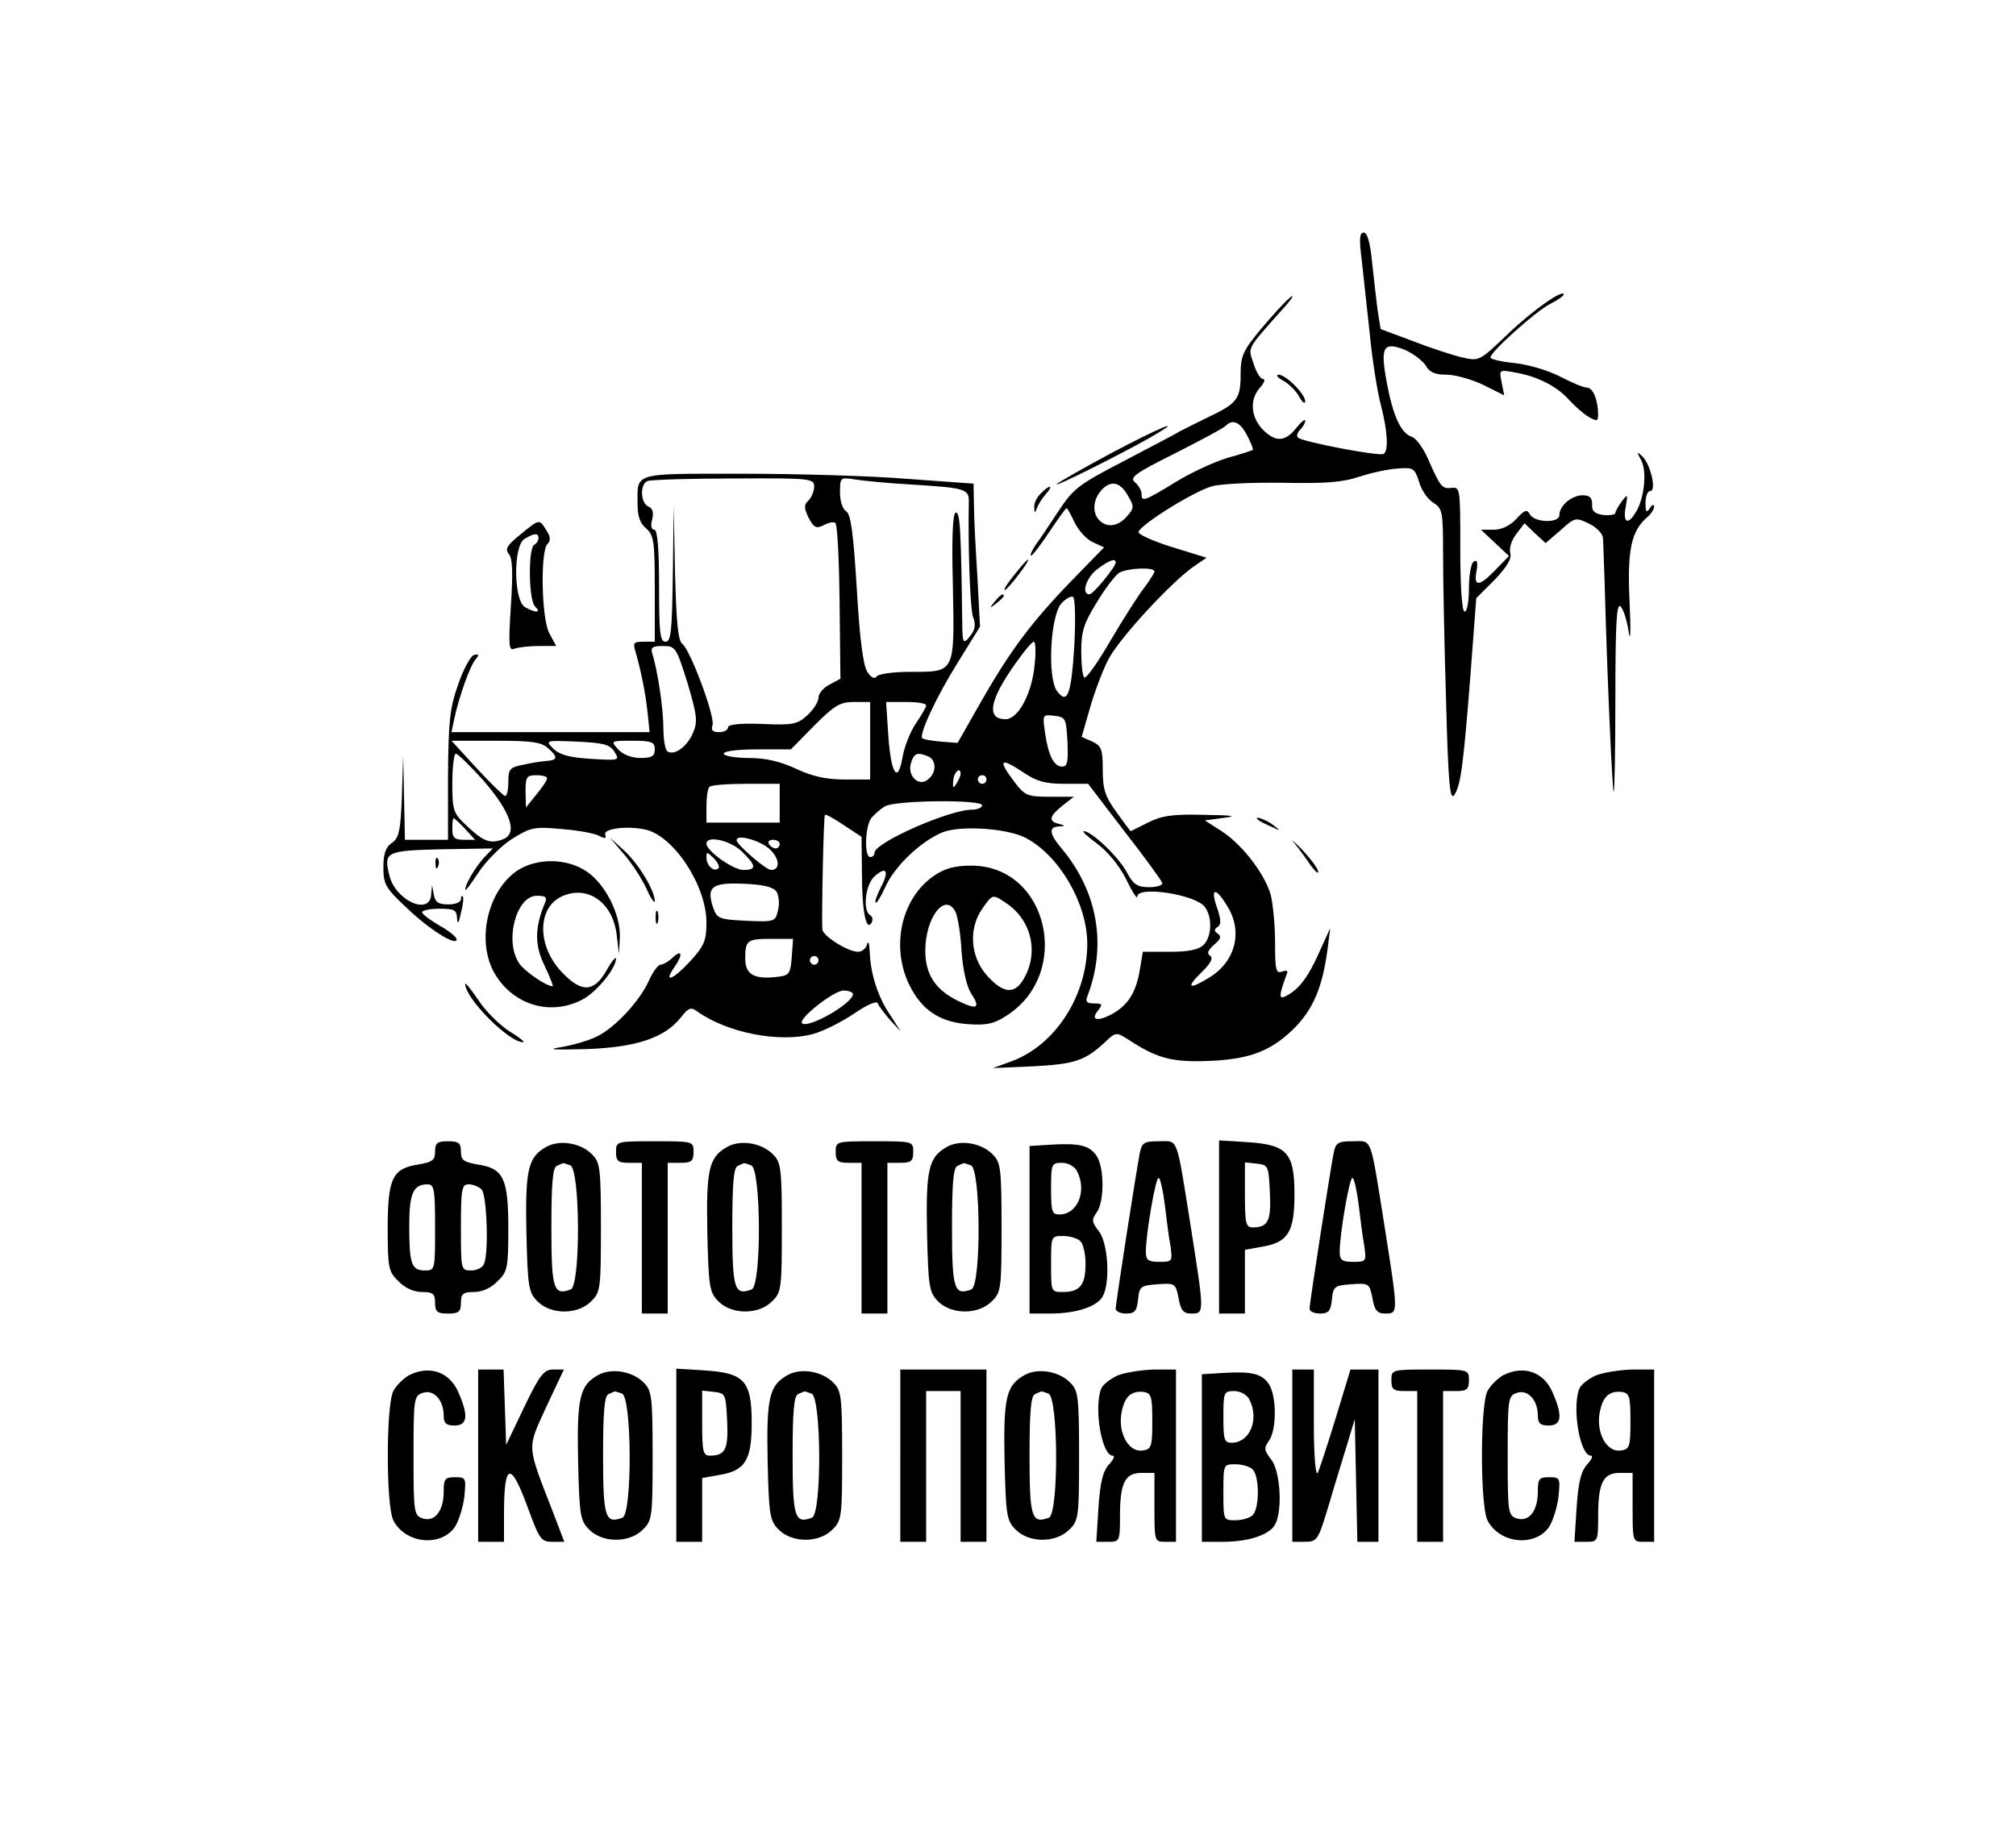 <?xml version="1.0" standalone="no"?>
<!DOCTYPE svg PUBLIC "-//W3C//DTD SVG 20010904//EN"
 "http://www.w3.org/TR/2001/REC-SVG-20010904/DTD/svg10.dtd">
<svg version="1.0" xmlns="http://www.w3.org/2000/svg"
 width="468pt" height="428pt" viewBox="0 0 468 428"
 preserveAspectRatio="xMidYMid meet">

<g transform="translate(0,428) scale(0.1,-0.1)"
fill="#000000" stroke="none">
<path d="M3161 3678 c4 -35 12 -113 19 -175 6 -62 18 -136 26 -165 15 -59 18
-104 6 -112 -10 -6 -189 28 -199 38 -4 3 -1 12 5 18 7 7 12 16 12 21 0 5 -9
-2 -21 -17 -26 -33 -49 -33 -79 -2 -27 30 -29 69 -5 96 10 11 13 20 7 20 -6 0
-16 16 -22 36 -13 39 -18 30 70 129 19 21 26 33 16 25 -11 -8 -41 -41 -68 -73
-43 -52 -48 -63 -48 -107 0 -56 -8 -67 -76 -99 -27 -13 -56 -28 -64 -32 -8 -5
-67 -36 -130 -69 -106 -55 -118 -64 -153 -117 -21 -32 -45 -68 -54 -80 -8 -13
-13 -23 -9 -23 3 0 22 25 42 55 20 30 38 55 40 55 2 0 10 -15 19 -34 9 -18 28
-39 42 -45 l26 -12 -75 -77 c-94 -97 -143 -163 -211 -282 l-54 -95 -39 3 c-21
2 -41 5 -43 8 -8 8 32 95 82 175 l52 84 -6 115 c-4 63 -8 138 -8 166 l-1 51
-152 11 c-84 7 -257 12 -384 12 -258 0 -244 4 -244 -71 0 -27 6 -45 20 -56 18
-16 20 -30 20 -140 l0 -123 -26 0 c-23 0 -25 -3 -19 -22 13 -46 23 -94 28
-140 l5 -48 -230 0 -230 0 7 33 c11 50 36 121 49 136 9 11 8 13 -4 10 -8 -3
-25 -34 -37 -70 -19 -54 -22 -86 -23 -211 l0 -148 -50 0 -50 0 -2 98 -2 97 -3
-94 c-3 -80 -7 -97 -23 -108 -15 -10 -20 -26 -20 -57 0 -39 5 -48 53 -93 54
-52 117 -91 117 -74 0 5 -18 20 -40 32 -22 13 -40 26 -40 31 0 4 18 8 40 8 35
0 40 -3 41 -22 1 -16 4 -12 9 12 5 19 7 37 4 39 -2 2 -4 -1 -4 -7 0 -7 -13
-12 -29 -12 -23 0 -31 5 -34 23 l-4 22 -2 -22 c-3 -50 -83 -14 -97 44 -14 55
-8 58 120 61 l120 2 -21 -22 c-21 -24 -43 -61 -43 -74 0 -4 13 13 30 39 17 26
51 61 77 78 45 28 52 30 117 24 38 -3 77 -10 87 -16 14 -7 17 -6 14 3 -5 14
50 21 92 12 66 -13 143 -130 143 -216 0 -41 -5 -54 -36 -88 -39 -43 -65 -55
-40 -18 22 31 20 45 -2 25 -10 -10 -23 -17 -29 -17 -5 0 -18 -17 -27 -38 -21
-46 -77 -107 -119 -128 -17 -9 -54 -20 -82 -25 -38 -6 -25 -7 55 -5 117 4 183
26 221 74 17 22 23 24 37 14 69 -50 191 -74 269 -53 23 6 65 27 95 47 32 22
54 31 56 24 2 -6 15 -23 28 -38 l25 -27 -25 39 c-29 43 -45 95 -47 146 -1 19
-3 27 -6 18 -2 -10 -12 -18 -21 -18 -24 0 -82 37 -83 52 -2 34 3 263 6 266 2
2 22 -9 44 -24 l41 -27 1 -86 c0 -88 10 -134 22 -114 4 7 3 14 -3 18 -18 11
-11 71 10 90 28 25 35 13 15 -25 -9 -18 -15 -34 -12 -36 2 -2 12 14 22 36 21
48 82 106 132 127 41 17 150 10 193 -12 78 -40 143 -151 144 -244 1 -121 -73
-237 -175 -275 l-44 -16 92 4 c97 5 121 13 166 54 27 26 28 26 55 9 64 -42 97
-52 170 -51 106 2 158 20 213 73 48 47 70 99 82 196 l5 40 -25 -55 c-26 -59
-47 -86 -76 -102 -19 -10 -19 -2 0 50 4 8 0 10 -11 6 -14 -5 -16 4 -16 67 0
41 -5 91 -10 111 -14 49 -66 117 -114 148 l-39 25 44 6 c33 4 21 6 -46 7 -73
2 -98 -2 -130 -18 -22 -11 -40 -20 -40 -20 -1 0 -16 20 -33 44 -27 37 -32 54
-32 99 0 47 -3 55 -24 65 l-25 11 19 66 c10 36 29 86 42 112 23 47 147 182
201 219 l28 19 -81 25 c-44 14 -78 29 -77 35 6 18 130 95 171 106 22 6 96 9
165 8 96 -2 138 1 176 14 28 9 68 18 89 19 37 3 40 1 50 -30 5 -19 20 -41 33
-49 22 -14 23 -21 23 -122 0 -58 3 -211 7 -340 5 -191 9 -231 19 -217 15 22
21 67 38 284 l13 173 43 43 c29 31 40 49 36 62 -3 11 3 30 14 44 l19 25 24
-23 25 -23 35 30 c33 30 35 30 66 15 17 -8 31 -23 32 -32 1 -9 2 -55 4 -102 6
-228 18 -485 21 -489 2 -2 4 96 4 219 0 175 3 221 12 212 7 -7 15 -33 19 -60
4 -26 5 6 2 70 -6 122 4 166 42 198 8 7 15 18 15 24 0 6 -5 4 -10 -4 -8 -12
-10 -9 -10 13 0 15 5 27 11 27 15 0 1 61 -18 80 -14 13 -14 12 -3 -9 14 -26 7
-90 -13 -121 -18 -30 -30 -24 -23 13 5 30 5 31 -9 13 -8 -11 -15 -23 -15 -27
0 -4 -12 -6 -27 -5 -21 3 -28 9 -27 25 0 15 -5 21 -22 21 -25 0 -54 -24 -54
-46 0 -19 -56 -18 -68 1 -7 13 -12 12 -32 -10 -15 -16 -34 -25 -53 -25 l-29 0
32 -30 33 -31 -33 -34 c-37 -38 -50 -38 -42 1 3 19 1 25 -7 20 -6 -4 -11 -32
-11 -62 0 -30 -4 -54 -10 -54 -6 0 -10 55 -10 145 0 141 0 145 -21 142 -22 -2
-25 2 -55 70 -11 24 -27 46 -37 49 -25 8 -44 50 -58 128 -15 81 -8 94 44 73
19 -9 40 -25 47 -36 8 -15 21 -21 48 -21 20 0 59 -11 86 -24 l48 -24 -6 30
c-6 30 -6 30 32 23 52 -9 98 -33 125 -64 13 -14 33 -32 45 -39 19 -11 22 -10
22 5 0 34 -12 63 -26 63 -8 0 -36 12 -63 26 -27 14 -75 28 -105 31 -31 3 -56
9 -56 13 0 13 105 107 138 124 18 9 32 19 32 22 0 14 -73 -37 -130 -92 -65
-62 -66 -63 -105 -54 -22 5 -74 22 -115 38 l-75 28 -7 44 c-3 25 -9 75 -13
113 -4 43 -11 67 -19 67 -10 0 -11 -15 -5 -62z m-266 -409 c9 -17 15 -32 13
-34 -2 -1 -28 -10 -58 -18 -30 -9 -85 -34 -122 -57 -74 -45 -78 -46 -78 -26 0
7 -7 19 -15 26 -14 11 0 21 92 67 59 30 112 58 118 64 17 17 34 9 50 -22z
m-1005 -119 c0 -10 -6 -25 -13 -32 -11 -10 -11 -17 0 -40 12 -23 18 -26 34
-18 11 6 23 9 28 6 5 -3 9 -86 10 -184 l2 -178 -26 -14 c-14 -7 -25 -21 -25
-30 0 -9 -11 -27 -25 -40 -24 -22 -33 -24 -105 -21 -53 2 -80 -1 -80 -8 0 -6
-9 -11 -21 -11 -15 0 -19 5 -15 16 7 18 -51 174 -70 189 -10 7 -14 51 -17 165
l-3 155 -2 -157 c-2 -133 -4 -158 -17 -158 -13 0 -15 21 -15 130 0 88 -4 130
-11 130 -7 0 -9 9 -5 24 4 16 1 26 -9 30 -18 7 -20 52 -2 59 6 3 96 6 200 6
179 1 187 0 187 -19z m225 5 c129 -8 135 -10 134 -43 -2 -102 3 -246 10 -265
6 -15 5 -28 -4 -40 -17 -23 -20 -22 -21 11 -3 232 -5 272 -15 272 -7 0 -10
-52 -7 -168 4 -206 6 -202 -98 -202 -41 0 -76 -5 -79 -11 -5 -6 -12 -3 -21 10
-10 14 -18 74 -25 193 -8 132 -14 175 -25 181 -8 5 -14 23 -14 44 0 34 1 35
33 30 17 -3 77 -9 132 -12z m504 -27 c14 -24 14 -28 -3 -47 -21 -24 -46 -27
-64 -9 -17 17 -15 48 5 70 22 24 44 19 62 -14z m-29 -154 c0 -10 -52 -74 -61
-74 -20 0 -7 40 19 59 27 20 42 26 42 15z m90 -21 c0 -3 -11 -21 -24 -38 -14
-18 -49 -73 -79 -124 -29 -50 -56 -88 -60 -84 -4 3 -7 31 -7 61 0 45 6 65 36
113 19 32 43 63 52 69 19 11 82 14 82 3z m-186 -171 c-7 -115 -16 -139 -40
-107 -23 30 -16 175 10 204 10 11 23 18 27 15 5 -3 6 -53 3 -112z m-92 -44
c-6 -68 -38 -128 -68 -128 -42 0 -38 39 12 113 25 37 49 67 54 67 4 0 5 -24 2
-52z m-806 -44 c22 -74 24 -90 13 -115 -13 -32 -43 -54 -59 -44 -6 3 -10 28
-10 54 0 45 -13 133 -26 174 -4 14 1 17 25 17 29 0 31 -3 57 -86z m424 -134
l0 -90 -59 0 c-42 0 -75 7 -113 25 -37 17 -70 25 -110 25 -32 0 -58 5 -58 10
0 6 33 10 78 10 l78 0 54 55 c47 47 60 55 92 55 l38 0 0 -90z m130 82 c0 -4
-11 -23 -24 -42 -13 -19 -27 -55 -31 -79 -11 -63 -27 -37 -33 53 l-5 76 47 0
c25 0 46 -3 46 -8z m328 -84 c2 -47 0 -58 -12 -58 -19 0 -32 24 -40 78 -6 43
-6 43 21 40 27 -3 28 -6 31 -60z m-1206 -15 c24 -21 23 -28 -4 -30 -13 -1 -38
-5 -55 -9 -30 -6 -33 -10 -33 -41 0 -19 -4 -33 -8 -31 -5 2 -35 31 -67 66
l-57 62 103 0 c81 0 106 -3 121 -17z m154 -8 c13 -21 12 -21 -54 -17 -49 3
-72 9 -87 23 -20 20 -19 20 54 17 61 -3 76 -6 87 -23z m94 5 c0 -16 -7 -20
-33 -20 -21 0 -41 8 -52 20 -18 20 -17 20 33 20 45 0 52 -3 52 -20z m-398 -72
c64 -74 81 -124 45 -137 -29 -11 -45 -5 -84 32 -31 29 -33 35 -33 99 0 37 4
68 8 68 5 0 33 -28 64 -62z m1032 56 c20 -8 21 -38 0 -54 -21 -18 -49 9 -39
39 7 22 14 25 39 15z m224 -39 c28 -19 49 -25 92 -25 l56 0 84 -110 c47 -60
86 -114 88 -120 2 -5 -11 -10 -30 -10 -28 0 -37 6 -53 36 -19 35 -81 94 -99
94 -5 0 9 -13 31 -29 24 -18 51 -50 67 -82 14 -29 26 -48 26 -41 0 26 136 5
157 -24 18 -24 16 -69 -3 -88 -11 -11 -34 -16 -78 -16 l-63 0 -7 -42 c-9 -54
-28 -83 -67 -104 -34 -17 -48 -12 -29 11 10 13 9 15 -10 15 -16 0 -21 4 -16
16 46 119 24 243 -58 342 -30 35 -33 52 -8 53 16 1 16 2 0 6 -25 6 -22 18 8
42 l27 21 -56 0 c-52 0 -58 3 -81 33 -41 54 -35 60 22 22z m-148 -2 c0 -5 -5
-15 -10 -23 -7 -12 -9 -10 -7 8 1 19 17 33 17 15z m-960 -10 c0 -5 -11 -21
-25 -38 l-24 -30 -1 38 c0 33 3 37 25 37 14 0 25 -3 25 -7z m1020 -3 c0 -5 -4
-10 -10 -10 -5 0 -10 5 -10 10 0 6 5 10 10 10 6 0 10 -4 10 -10z m-480 -55 l0
-45 -85 0 -85 0 0 38 c0 21 3 42 7 45 3 4 42 7 85 7 l78 0 0 -45z m470 -5 c0
-5 -11 -10 -23 -10 -54 0 -227 -77 -227 -100 0 -6 -4 -10 -10 -10 -14 0 -12
72 3 91 7 8 21 21 32 27 25 14 225 16 225 2z m-1200 -55 l23 -25 -26 0 c-22 0
-27 5 -27 25 0 14 1 25 3 25 2 0 14 -11 27 -25z m710 -50 c21 -22 20 -45 0
-45 -12 0 -80 59 -80 69 0 16 60 -2 80 -24z m-68 -2 c34 -33 35 -43 4 -43 -24
0 -86 44 -86 61 0 20 55 8 82 -18z m88 17 c0 -5 -4 -10 -9 -10 -6 0 -13 5 -16
10 -3 6 1 10 9 10 9 0 16 -4 16 -10z m-142 -56 c-10 -10 -28 6 -28 24 0 15 1
15 17 -1 9 -9 14 -19 11 -23z m135 -55 c5 -9 7 -28 3 -43 -6 -26 -8 -27 -74
-24 -62 3 -67 5 -76 29 -17 50 -4 60 70 57 48 -2 70 -8 77 -19z m1046 -33 c37
-59 19 -129 -42 -166 -47 -29 -55 -24 -18 12 22 21 28 34 20 39 -8 5 -5 12 9
25 16 13 18 20 9 26 -9 6 -9 10 0 16 8 5 8 16 -2 45 -16 46 -3 48 24 3z
m-1011 -118 c-3 -39 -6 -43 -32 -46 -55 -7 -76 5 -76 42 0 43 4 46 62 46 l49
0 -3 -42z m62 -8 c0 -5 -4 -10 -10 -10 -5 0 -10 5 -10 10 0 6 5 10 10 10 6 0
10 -4 10 -10z m80 -78 c0 -22 -104 -81 -118 -68 -10 10 72 75 96 76 12 0 22
-4 22 -8z"/>
<path d="M2979 3396 c13 -7 30 -24 37 -37 7 -13 13 -18 14 -11 0 17 -45 62
-62 62 -7 -1 -2 -7 11 -14z"/>
<path d="M2578 3227 c-65 -35 -121 -67 -125 -71 -9 -10 152 71 217 108 88 51
23 24 -92 -37z"/>
<path d="M2416 3134 c-9 -8 -16 -23 -15 -32 0 -14 2 -14 6 -2 3 8 12 23 21 33
19 21 9 23 -12 1z"/>
<path d="M1207 3038 c-30 -24 -35 -33 -26 -44 9 -10 10 -45 5 -120 -6 -96 -5
-106 9 -100 9 3 34 6 56 6 l40 0 -16 30 c-18 34 -21 190 -4 207 8 8 7 17 -3
32 -16 26 -15 27 -61 -11z m43 -7 c0 -6 -4 -13 -10 -16 -14 -9 -13 -128 2
-143 15 -15 3 -16 -23 -2 -27 15 -28 144 -1 159 22 13 32 14 32 2z"/>
<path d="M2369 2963 c-29 -35 -41 -53 -36 -53 2 0 17 16 31 35 28 36 31 49 5
18z"/>
<path d="M2309 2883 c-13 -16 -12 -17 4 -4 9 7 17 15 17 17 0 8 -8 3 -21 -13z"/>
<path d="M2921 2376 c2 -2 15 -9 29 -15 24 -11 24 -11 6 3 -16 13 -49 24 -35
12z"/>
<path d="M3006 2321 c11 -14 28 -37 37 -51 10 -13 17 -20 17 -14 0 7 -17 29
-37 51 -21 21 -29 28 -17 14z"/>
<path d="M1449 2296 c19 -22 42 -58 52 -80 10 -23 19 -35 19 -28 0 24 -38 87
-71 117 l-33 30 33 -39z"/>
<path d="M1011 2274 c0 -11 3 -14 6 -6 3 7 2 16 -1 19 -3 4 -6 -2 -5 -13z"/>
<path d="M1200 2258 c-72 -50 -96 -173 -47 -246 44 -67 126 -90 197 -54 33 16
80 73 80 96 0 6 -11 -7 -23 -29 -29 -50 -58 -50 -104 -1 -56 60 -56 147 0 174
59 28 117 -11 128 -84 l6 -49 2 40 c1 53 -34 123 -78 152 -46 31 -116 31 -161
1z m65 -75 c-24 -57 -24 -98 -1 -145 13 -27 21 -48 19 -48 -15 0 -64 34 -77
52 -36 51 -8 158 40 158 21 0 25 -3 19 -17z"/>
<path d="M2169 2247 c-76 -51 -102 -164 -58 -254 28 -57 69 -86 135 -91 42 -3
60 0 88 18 157 97 100 350 -79 350 -38 0 -61 -6 -86 -23z m171 -67 c57 -41 72
-117 34 -177 -21 -33 -47 -28 -83 12 -39 44 -43 110 -10 156 24 34 23 34 59 9z
m-122 -17 c5 -10 12 -50 14 -90 3 -44 12 -83 22 -99 23 -35 15 -40 -30 -18
-53 26 -76 62 -76 116 0 78 46 137 70 91z"/>
<path d="M1522 2150 c0 -14 2 -19 5 -12 2 6 2 18 0 25 -3 6 -5 1 -5 -13z"/>
<path d="M1080 1995 c0 -33 101 -135 134 -135 6 0 -8 11 -31 25 -22 14 -55 46
-72 72 -17 25 -31 43 -31 38z"/>
<path d="M1010 1606 c0 -20 -6 -24 -39 -30 -60 -9 -71 -32 -71 -149 0 -91 2
-100 25 -122 15 -16 36 -25 55 -25 25 0 30 -4 30 -25 0 -21 5 -25 30 -25 25 0
30 4 30 25 0 21 5 25 30 25 19 0 40 9 55 25 23 22 25 31 25 122 0 117 -11 140
-71 149 -33 6 -39 10 -39 30 0 20 -5 24 -30 24 -25 0 -30 -4 -30 -24z m0 -176
c0 -99 0 -100 -24 -100 -31 0 -36 16 -36 104 0 74 9 96 42 96 16 0 18 -10 18
-100z m108 88 c12 -12 17 -143 6 -172 -3 -9 -17 -16 -30 -16 -24 0 -24 1 -24
100 0 90 2 100 18 100 10 0 23 -5 30 -12z"/>
<path d="M1270 1618 c-44 -24 -51 -51 -48 -200 3 -127 5 -139 26 -160 31 -31
93 -31 124 0 22 21 23 30 23 172 0 136 -2 151 -20 169 -26 27 -74 35 -105 19z
m54 -44 c23 -9 24 -279 1 -288 -40 -15 -45 0 -45 144 0 101 3 140 13 143 6 3
13 6 14 6 1 1 8 -2 17 -5z"/>
<path d="M1430 1605 c0 -21 5 -25 30 -25 l30 0 0 -175 0 -175 30 0 30 0 0 175
0 175 30 0 c25 0 30 4 30 25 0 25 -1 25 -90 25 -89 0 -90 0 -90 -25z"/>
<path d="M1690 1618 c-44 -24 -51 -51 -48 -200 3 -127 5 -139 26 -160 31 -31
93 -31 124 0 22 21 23 30 23 172 0 136 -2 151 -20 169 -26 27 -74 35 -105 19z
m54 -44 c23 -9 24 -279 1 -288 -40 -15 -45 0 -45 144 0 101 3 140 13 143 6 3
13 6 14 6 1 1 8 -2 17 -5z"/>
<path d="M1940 1605 c0 -21 5 -25 30 -25 l30 0 0 -175 0 -175 30 0 30 0 0 175
0 175 30 0 c25 0 30 4 30 25 0 25 -1 25 -90 25 -89 0 -90 0 -90 -25z"/>
<path d="M2200 1618 c-44 -24 -51 -51 -48 -200 3 -127 5 -139 26 -160 31 -31
93 -31 124 0 22 21 23 30 23 172 0 136 -2 151 -20 169 -26 27 -74 35 -105 19z
m54 -44 c23 -9 24 -279 1 -288 -40 -15 -45 0 -45 144 0 101 3 140 13 143 6 3
13 6 14 6 1 1 8 -2 17 -5z"/>
<path d="M2438 1622 l-48 -3 0 -195 0 -194 49 0 c59 0 108 16 121 40 18 33 12
125 -9 151 -17 22 -17 27 -5 44 18 25 18 105 -1 132 -17 24 -40 29 -107 25z
m62 -61 c24 -46 2 -101 -41 -101 -17 0 -19 7 -19 60 0 57 1 60 25 60 14 0 29
-8 35 -19z m8 -163 c7 -7 12 -30 12 -53 0 -48 -13 -65 -52 -65 -28 0 -28 0
-28 65 0 65 0 65 28 65 15 0 33 -5 40 -12z"/>
<path d="M2646 1603 c-8 -41 -56 -349 -56 -362 0 -6 11 -11 24 -11 21 0 25 6
28 33 3 30 6 32 45 35 41 3 42 2 49 -32 5 -29 11 -36 30 -36 30 0 30 0 -1 197
-35 220 -29 203 -74 203 -35 0 -40 -3 -45 -27z m58 -120 c4 -32 9 -75 13 -95
5 -37 5 -38 -26 -38 -25 0 -31 4 -31 23 0 42 23 176 30 172 4 -3 10 -30 14
-62z"/>
<path d="M2830 1431 l0 -201 30 0 30 0 0 74 0 74 39 7 c61 10 76 34 76 121 0
98 -17 116 -110 122 l-65 4 0 -201z m118 80 c3 -66 -4 -81 -40 -81 -16 0 -18
10 -18 76 l0 75 28 -3 c26 -3 27 -5 30 -67z"/>
<path d="M3096 1603 c-8 -41 -56 -349 -56 -362 0 -6 11 -11 24 -11 21 0 25 6
28 33 3 30 6 32 45 35 41 3 42 2 49 -32 5 -29 11 -36 30 -36 30 0 30 0 -1 197
-35 220 -29 203 -74 203 -35 0 -40 -3 -45 -27z m58 -120 c4 -32 9 -75 13 -95
5 -37 5 -38 -26 -38 -25 0 -31 4 -31 23 0 42 23 176 30 172 4 -3 10 -30 14
-62z"/>
<path d="M950 1087 c-13 -7 -30 -24 -37 -37 -17 -34 -17 -266 0 -300 28 -55
112 -63 144 -14 8 13 18 44 21 69 4 43 4 45 -22 45 -23 0 -26 -4 -26 -33 0
-45 -20 -71 -48 -63 -21 7 -22 12 -22 146 0 134 1 139 22 146 25 8 48 -17 48
-53 0 -18 6 -23 25 -23 30 0 33 22 10 75 -20 49 -67 66 -115 42z"/>
<path d="M1110 900 l0 -200 30 0 30 0 0 64 c0 120 15 125 55 16 27 -74 31 -80
57 -80 l28 0 -26 68 c-62 160 -61 146 -16 245 l41 87 -25 0 c-21 0 -31 -12
-67 -87 l-42 -88 -3 88 -3 87 -29 0 -30 0 0 -200z"/>
<path d="M1390 1088 c-44 -24 -51 -51 -48 -200 3 -127 5 -139 26 -160 31 -31
93 -31 124 0 22 21 23 30 23 172 0 136 -2 151 -20 169 -26 27 -74 35 -105 19z
m54 -44 c23 -9 24 -279 1 -288 -40 -15 -45 0 -45 144 0 101 3 140 13 143 6 3
13 6 14 6 1 1 8 -2 17 -5z"/>
<path d="M1570 901 l0 -201 30 0 30 0 0 74 0 74 39 7 c61 10 76 34 76 121 0
98 -17 116 -110 122 l-65 4 0 -201z m118 80 c3 -66 -4 -81 -40 -81 -16 0 -18
10 -18 76 l0 75 28 -3 c26 -3 27 -5 30 -67z"/>
<path d="M1830 1088 c-44 -24 -51 -51 -48 -200 3 -127 5 -139 26 -160 31 -31
93 -31 124 0 22 21 23 30 23 172 0 136 -2 151 -20 169 -26 27 -74 35 -105 19z
m54 -44 c23 -9 24 -279 1 -288 -40 -15 -45 0 -45 144 0 101 3 140 13 143 6 3
13 6 14 6 1 1 8 -2 17 -5z"/>
<path d="M2090 900 l0 -200 30 0 30 0 0 175 0 175 40 0 40 0 0 -175 0 -175 30
0 30 0 0 200 0 200 -100 0 -100 0 0 -200z"/>
<path d="M2380 1088 c-44 -24 -51 -51 -48 -200 3 -127 5 -139 26 -160 31 -31
93 -31 124 0 22 21 23 30 23 172 0 136 -2 151 -20 169 -26 27 -74 35 -105 19z
m54 -44 c23 -9 24 -279 1 -288 -40 -15 -45 0 -45 144 0 101 3 140 13 143 6 3
13 6 14 6 1 1 8 -2 17 -5z"/>
<path d="M2594 1086 c-17 -8 -34 -21 -38 -31 -17 -46 2 -155 27 -155 6 0 2 -9
-9 -21 -14 -16 -20 -41 -24 -100 l-5 -79 28 0 c26 0 27 1 27 61 0 76 12 99 50
99 l30 0 0 -80 c0 -79 0 -80 25 -80 l25 0 0 200 0 200 -52 0 c-29 -1 -67 -7
-84 -14z m81 -106 c0 -59 -2 -65 -22 -68 -32 -5 -57 38 -50 85 7 40 22 54 52
51 18 -3 20 -11 20 -68z"/>
<path d="M2838 1092 l-48 -3 0 -195 0 -194 49 0 c59 0 108 16 121 40 18 33 12
125 -9 151 -17 22 -17 27 -5 44 18 25 18 105 -1 132 -17 24 -40 29 -107 25z
m62 -61 c24 -46 2 -101 -41 -101 -17 0 -19 7 -19 60 0 57 1 60 25 60 14 0 29
-8 35 -19z m8 -163 c16 -16 16 -90 0 -106 -7 -7 -25 -12 -40 -12 -28 0 -28 0
-28 65 0 65 0 65 28 65 15 0 33 -5 40 -12z"/>
<path d="M3000 900 l0 -200 29 0 c29 0 31 4 55 83 13 45 33 109 43 142 l18 60
3 -142 3 -143 24 0 25 0 0 200 0 200 -33 0 -32 0 -34 -112 c-19 -62 -38 -120
-42 -128 -5 -8 -9 42 -9 113 l0 127 -25 0 -25 0 0 -200z"/>
<path d="M3230 1075 c0 -21 5 -25 30 -25 l30 0 0 -175 0 -175 30 0 30 0 0 175
0 175 30 0 c25 0 30 4 30 25 0 25 -1 25 -90 25 -89 0 -90 0 -90 -25z"/>
<path d="M3490 1087 c-13 -7 -30 -24 -37 -37 -17 -34 -17 -266 0 -300 28 -55
112 -63 144 -14 8 13 18 44 21 69 4 43 4 45 -22 45 -23 0 -26 -4 -26 -33 0
-45 -20 -71 -48 -63 -21 7 -22 12 -22 146 0 134 1 139 22 146 25 8 48 -17 48
-53 0 -18 6 -23 25 -23 30 0 33 22 10 75 -20 49 -67 66 -115 42z"/>
<path d="M3704 1086 c-17 -8 -34 -21 -38 -31 -17 -46 2 -155 27 -155 6 0 2 -9
-9 -21 -14 -16 -20 -41 -24 -100 l-5 -79 28 0 c26 0 27 1 27 61 0 76 12 99 50
99 l30 0 0 -80 c0 -79 0 -80 25 -80 l25 0 0 200 0 200 -52 0 c-29 -1 -67 -7
-84 -14z m81 -106 c0 -59 -2 -65 -22 -68 -32 -5 -57 38 -50 85 7 40 22 54 52
51 18 -3 20 -11 20 -68z"/>
</g>
</svg>

